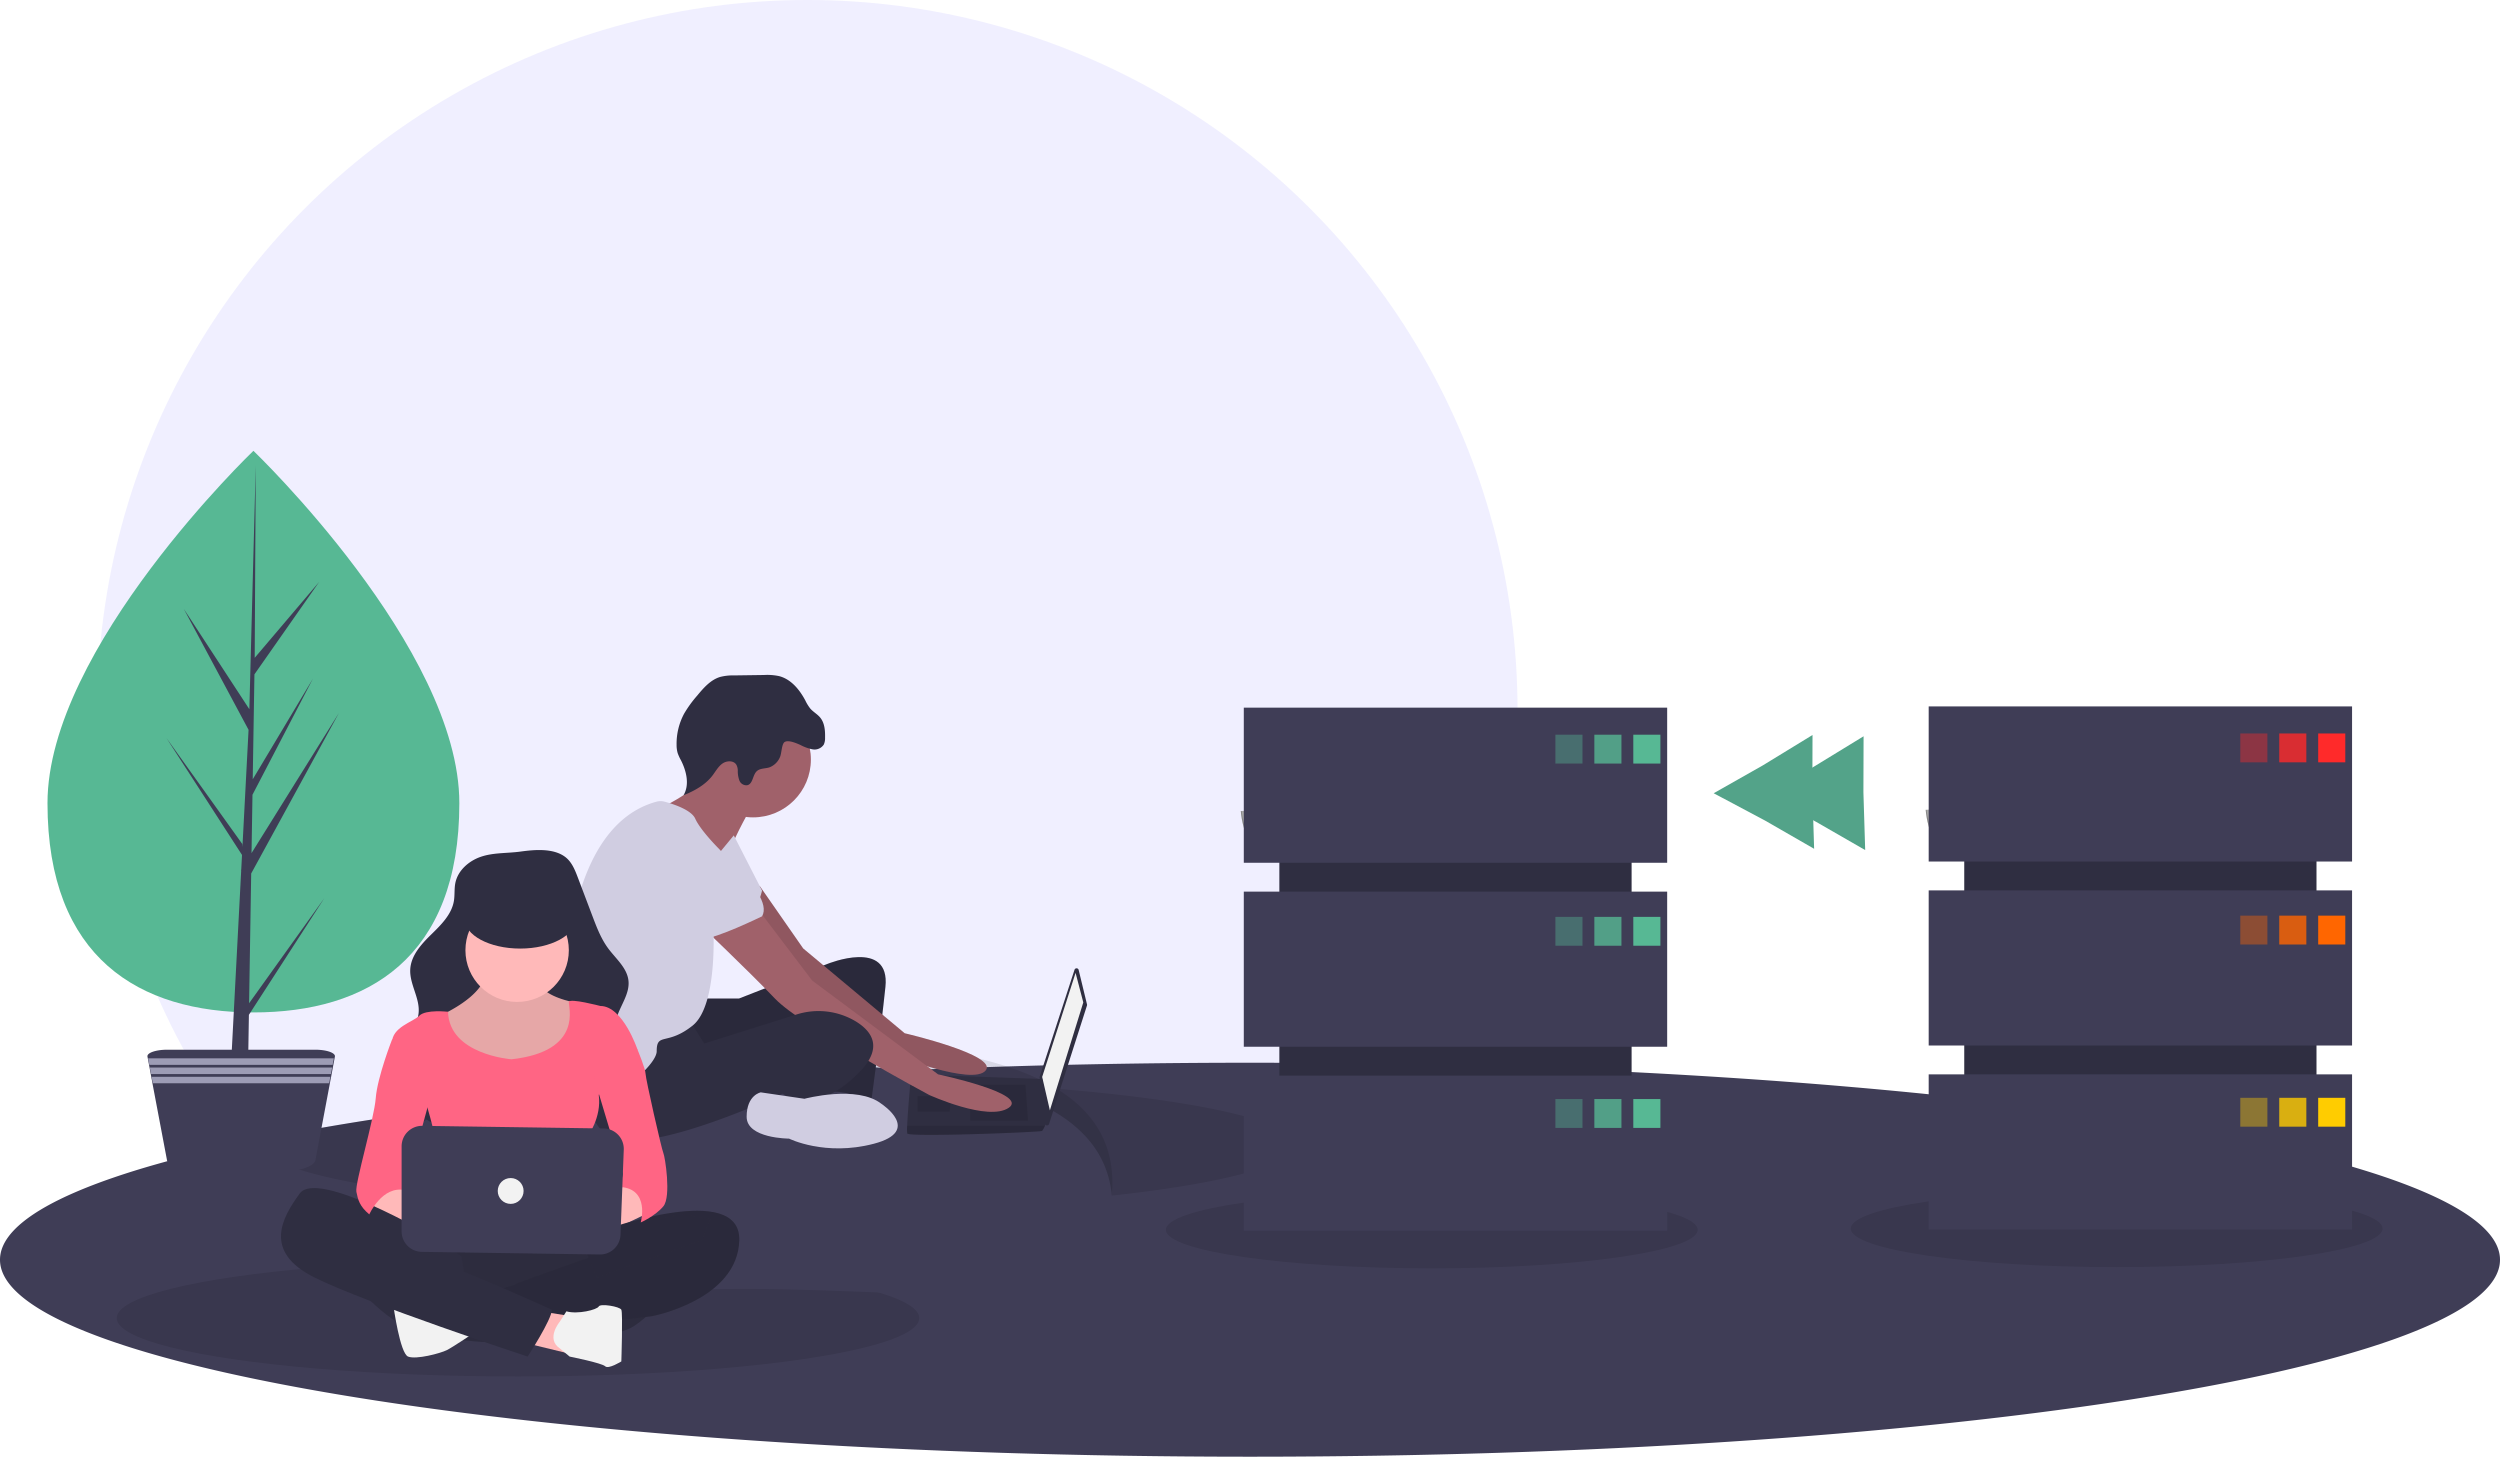 <?xml version="1.0" encoding="UTF-8" standalone="no"?>
<svg
   xmlns:dc="http://purl.org/dc/elements/1.1/"
   xmlns:cc="http://creativecommons.org/ns#"
   xmlns:rdf="http://www.w3.org/1999/02/22-rdf-syntax-ns#"
   xmlns:svg="http://www.w3.org/2000/svg"
   xmlns="http://www.w3.org/2000/svg"
   xmlns:sodipodi="http://sodipodi.sourceforge.net/DTD/sodipodi-0.dtd"
   xmlns:inkscape="http://www.inkscape.org/namespaces/inkscape"
   id="a58ef234-55dd-4456-b368-278f056cc5c7"
   data-name="Layer 1"
   width="1028"
   height="598.997"
   viewBox="0 0 1028 598.997"
   version="1.1"
   sodipodi:docname="migrate.svg"
   inkscape:version="0.92.4 (5da689c313, 2019-01-14)">
  <defs
     id="defs12561" />
  <sodipodi:namedview
     pagecolor="#ffffff"
     bordercolor="#666666"
     borderopacity="1"
     objecttolerance="10"
     gridtolerance="10"
     guidetolerance="10"
     inkscape:pageopacity="0"
     inkscape:pageshadow="2"
     inkscape:window-width="1280"
     inkscape:window-height="747"
     id="namedview12559"
     showgrid="false"
     inkscape:zoom="0.59"
     inkscape:cx="153.65085"
     inkscape:cy="299.49872"
     inkscape:window-x="-8"
     inkscape:window-y="-8"
     inkscape:window-maximized="1"
     inkscape:current-layer="a58ef234-55dd-4456-b368-278f056cc5c7"
     inkscape:object-paths="false"
     inkscape:object-nodes="false" />
  <title
     id="title12442">open source</title>
  <circle
     cx="332.005"
     cy="292.004"
     r="292.004"
     fill="#f2f2f2"
     id="circle12444"
     style="fill:#6c63ff;fill-opacity:1;opacity:0.1" />
  <path
     d="M1114,668.499a13.69,13.69,0,0,1-.17,2.12c-7.14,43.76-234.46,78.88-513.83,78.88s-506.69-35.12-513.83-78.88a13.675,13.675,0,0,1-.17-2.12c0-.2,0-.41.02-.61,0-.11.01-.21.01-.32a.489.489,0,0,0,.01-.12c.04-.45.1-.88.18-1.32,3.26-17.89,43.35-34.33,108.74-47.5,53.48-10.77,123.89-19.36,204.93-24.76,61.5-4.1,129.12-6.37,200.11-6.37,57.12,0,112.06,1.47,163.38,4.17h.02q16.11.855,31.74,1.87c71.33,4.62,134.63,11.69,185.63,20.54,31.37,5.45,58.1,11.58,79.19,18.22h.01c32.46,10.23,51.6,21.7,53.81,33.83.08.44.14.87.18,1.32a.487.487,0,0,0,.01.12c0,.11.01.21.01.32C1114,668.089,1114,668.299,1114,668.499Z"
     id="path12446"
     transform="translate(-86 -150.501)"
     fill="#3f3d56" />
  <ellipse
     cx="213"
     cy="541.997"
     rx="165"
     ry="24"
     id="ellipse12448"
     style="opacity:0.1" />
  <path
     d="M618,621.249c0,15.13-94.92,27.4-212,27.4s-212-12.27-212-27.4a4.372,4.372,0,0,1,.96-2.62c53.48-10.77,123.89-19.36,204.93-24.76q3.045-.015,6.11-.01C523.08,593.859,618,606.119,618,621.249Z"
     transform="translate(-86 -150.501)"
     opacity="0.1"
     id="path12452" />
  <path
     d="m 457.417,486.336 c 0,48.737 -67.934,33.663 -151.113,33.663 -83.179,0 -150.104,15.075 -150.104,-33.663 0,-48.738 67.925,-59.337 151.104,-59.337 83.179,0 150.113,10.6 150.113,59.337 z"
     id="path12470"
     inkscape:connector-curvature="0"
     style="opacity:0.1" />
  <path
     d="m 457.417,496.336 c 0,48.737 -67.934,33.663 -151.113,33.663 -83.179,0 -150.104,15.075 -150.104,-33.663 0,-48.738 67.925,-59.337 151.104,-59.337 83.179,0 150.113,10.6 150.113,59.337 z"
     id="path12472"
     inkscape:connector-curvature="0"
     style="fill:#3f3d56" />
  <path
     d="m 443.542,398.842 3.434,14.164 a 0.885,0.885 0 0 1 -0.017,0.478 l -15.575,48.673 a 0.885,0.885 0 0 1 -1.722,-0.17 l -2.155,-18.961 a 0.885,0.885 0 0 1 0.038,-0.374 l 14.297,-43.876 a 0.885,0.885 0 0 1 1.701,0.066 z"
     id="path12474"
     inkscape:connector-curvature="0"
     style="fill:#2f2e41" />
  <polygon
     points="727.711,468.572 724.541,454.835 738.278,412.038 741.449,424.19 "
     id="polygon12476"
     transform="translate(-296,-12)"
     style="fill:#f2f2f2" />
  <path
     d="m 373.064,466.083 c 0.528,1.585 54.949,-0.528 55.477,-1.057 a 11.469,11.469 0 0 0 1.162,-2.113 c 0.497,-1.057 0.951,-2.113 0.951,-2.113 l -2.113,-17.108 -53.892,-1.913 c 0,0 -1.347,14.498 -1.622,21.134 a 15.853,15.853 0 0 0 0.037,3.17 z"
     id="path12478"
     inkscape:connector-curvature="0"
     style="fill:#2f2e41" />
  <polygon
     points="694.953,472.799 694.953,458.005 717.673,458.005 718.729,472.799 "
     id="polygon12480"
     transform="translate(-296,-12)"
     style="opacity:0.1" />
  <polygon
     points="687.17,462.732 686.5,469.1 673.291,469.1 673.291,462.76 687.028,462.76 "
     id="polygon12482"
     transform="translate(-296,-12)"
     style="opacity:0.1" />
  <path
     d="m 373.064,466.083 c 0.528,1.585 54.949,-0.528 55.477,-1.057 a 11.469,11.469 0 0 0 1.162,-2.113 H 373.027 a 15.853,15.853 0 0 0 0.037,3.17 z"
     id="path12484"
     inkscape:connector-curvature="0"
     style="opacity:0.1" />
  <path
     d="m 289.055,410.605 h 14.794 l 36.457,-14.266 c 0,0 25.889,-10.567 23.776,9.51 -2.113,20.078 -5.812,47.024 -5.812,47.024 0,0 -11.624,-5.284 -17.964,-3.698 -6.34,1.585 -2.113,-32.23 -2.113,-32.23 0,0 -51.779,24.833 -56.534,21.663 -4.755,-3.17 -5.812,-25.361 -5.812,-25.361 z"
     id="path12486"
     inkscape:connector-curvature="0"
     style="fill:#2f2e41" />
  <path
     d="m 289.055,410.605 h 14.794 l 36.457,-14.266 c 0,0 25.889,-10.567 23.776,9.51 -2.113,20.078 -5.812,47.024 -5.812,47.024 0,0 -11.624,-5.284 -17.964,-3.698 -6.34,1.585 -2.113,-32.23 -2.113,-32.23 0,0 -51.779,24.833 -56.534,21.663 -4.755,-3.17 -5.812,-25.361 -5.812,-25.361 z"
     id="path12488"
     inkscape:connector-curvature="0"
     style="opacity:0.1" />
  <path
     d="m 312.363,364.276 17.904,25.723 41.74,34.871 c 0,0 38.57,8.982 33.286,15.322 -5.284,6.34 -37.513,-6.34 -37.513,-6.34 0,0 -48.08,-34.871 -49.665,-37.513 -1.585,-2.642 -19.021,-27.474 -19.021,-27.474 z"
     id="path12490"
     inkscape:connector-curvature="0"
     style="fill:#a0616a" />
  <path
     d="m 312.363,364.276 17.904,25.723 41.74,34.871 c 0,0 38.57,8.982 33.286,15.322 -5.284,6.34 -37.513,-6.34 -37.513,-6.34 0,0 -48.08,-34.871 -49.665,-37.513 -1.585,-2.642 -19.021,-27.474 -19.021,-27.474 z"
     id="path12492"
     inkscape:connector-curvature="0"
     style="opacity:0.1" />
  <circle
     cx="309.661"
     cy="312.331"
     r="23.776"
     id="circle12494"
     style="fill:#a0616a" />
  <path
     d="m 308.076,333.465 c 0,0 -7.925,13.737 -9.51,21.134 -1.585,7.397 -23.776,-14.794 -23.776,-14.794 l -2.906,-7.661 c 0,0 20.87,-9.775 19.285,-17.7 -1.585,-7.925 16.907,19.021 16.907,19.021 z"
     id="path12496"
     inkscape:connector-curvature="0"
     style="fill:#a0616a" />
  <path
     d="m 301.736,343.504 11.624,22.719 c 0,0 -2.642,11.095 -6.869,12.152 -4.227,1.057 -22.191,-13.737 -22.191,-13.737 z"
     id="path12498"
     inkscape:connector-curvature="0"
     style="fill:#d0cde1" />
  <path
     d="m 312.303,374.677 21.663,28.531 51.779,38.57 c 0,0 37.513,7.925 29.06,13.737 -8.454,5.812 -32.758,-5.284 -32.758,-5.284 0,0 -52.307,-28.003 -63.403,-39.627 -11.095,-11.624 -31.701,-31.173 -31.701,-31.173 z"
     id="path12500"
     inkscape:connector-curvature="0"
     style="fill:#a0616a" />
  <path
     d="m 283.243,419.059 6.34,10.039 37.839,-11.905 a 29.751,29.751 0 0 1 24.771,2.989 c 6.604,4.161 10.831,10.765 1.321,20.54 -19.021,19.549 -31.701,8.982 -31.701,8.982 0,0 -63.931,30.116 -74.498,15.322 -10.567,-14.794 -11.095,-22.191 -11.095,-22.191 0,0 40.683,-25.361 47.024,-23.776 z"
     id="path12502"
     inkscape:connector-curvature="0"
     style="fill:#2f2e41" />
  <path
     d="m 362.497,453.93 c 0,0 16.907,11.095 -3.17,16.379 -20.078,5.284 -34.871,-2.113 -34.871,-2.113 0,0 -17.436,0 -17.436,-8.982 0,-8.982 5.812,-10.039 5.812,-10.039 l 17.964,2.642 c 0,0 21.663,-5.812 31.701,2.113 z"
     id="path12504"
     inkscape:connector-curvature="0"
     style="fill:#d0cde1" />
  <path
     d="m 329.166,306.35 a 17.728,17.728 0 0 0 4.982,1.785 4.548,4.548 0 0 0 4.595,-1.969 6.181,6.181 0 0 0 0.522,-2.795 c 0.064,-2.901 -0.146,-6.038 -1.985,-8.283 -1.17,-1.429 -2.878,-2.33 -4.089,-3.724 a 17.598,17.598 0 0 1 -2.067,-3.378 c -2.356,-4.424 -5.843,-8.676 -10.69,-9.951 a 23.183,23.183 0 0 0 -6.24,-0.477 l -12.206,0.172 a 21.251,21.251 0 0 0 -5.872,0.632 c -3.929,1.188 -6.789,4.492 -9.409,7.651 a 47.851,47.851 0 0 0 -5.396,7.448 26.133,26.133 0 0 0 -3.098,12.804 11.98,11.98 0 0 0 0.439,3.388 18.801,18.801 0 0 0 1.332,2.925 c 2.289,4.496 3.648,10.112 1.07,14.449 4.478,-1.829 8.909,-4.228 11.863,-8.058 1.321,-1.714 2.358,-3.72 4.119,-4.977 1.761,-1.258 4.631,-1.367 5.761,0.479 a 5.163,5.163 0 0 1 0.583,2.418 11.084,11.084 0 0 0 0.668,4.081 3.058,3.058 0 0 0 3.322,1.896 c 2.3,-0.648 2.08,-4.179 3.852,-5.782 1.346,-1.218 3.422,-0.985 5.15,-1.538 a 7.643,7.643 0 0 0 4.387,-4.321 c 0.655,-1.468 0.645,-5.31 1.884,-6.105 1.553,-0.997 5.085,0.588 6.525,1.23 z"
     id="path12506"
     inkscape:connector-curvature="0"
     style="fill:#2f2e41" />
  <path
     d="m 269.996,329.638 a 6.271,6.271 0 0 1 3.264,0.008 c 3.392,0.911 10.995,3.321 12.625,6.989 2.113,4.755 9.51,12.152 9.51,12.152 0,0 10.039,10.039 7.925,16.907 -2.113,6.869 -10.039,14.794 -10.039,14.794 0,0 2.113,32.758 -8.454,41.212 -10.567,8.454 -14.794,2.642 -14.794,10.567 0,7.925 -32.758,32.758 -39.098,17.436 0,0 3.17,-28.531 2.113,-38.57 -1.041,-9.894 0.483,-71.624 36.947,-81.495 z"
     id="path12508"
     inkscape:connector-curvature="0"
     style="fill:#d0cde1" />
  <path
     d="m 286.942,342.976 c 0,0 32.23,23.776 26.418,33.815 0,0 -19.549,9.51 -23.776,8.982 -4.227,-0.528 -20.606,-19.021 -24.833,-20.606 -4.227,-1.585 -6.34,-30.116 22.191,-22.191 z"
     id="path12510"
     inkscape:connector-curvature="0"
     style="fill:#d0cde1" />
  <path
     d="m 197.811,352.281 c -5.013,1.693 -9.554,5.652 -10.58,10.843 -0.476,2.406 -0.184,4.907 -0.585,7.327 -0.929,5.612 -5.334,9.897 -9.396,13.878 -4.063,3.981 -8.258,8.606 -8.555,14.286 -0.325,6.22 4.186,12.047 3.406,18.226 -0.907,7.179 -8.489,11.831 -10.364,18.82 -1.252,4.667 0.282,9.694 2.805,13.815 4.809,7.852 13.028,13.183 21.781,16.041 8.753,2.858 18.075,3.459 27.282,3.556 11.211,0.117 23.383,-0.845 31.806,-8.244 a 25.48,25.48 0 0 0 8.459,-16.588 c 0.8,-8.571 -2.777,-17.426 -0.31,-25.673 1.553,-5.19 5.447,-9.93 4.866,-15.316 -0.568,-5.266 -5.168,-8.999 -8.323,-13.253 -2.946,-3.972 -4.734,-8.663 -6.486,-13.288 l -5.995,-15.824 c -1.178,-3.111 -2.473,-6.382 -5.099,-8.424 -4.917,-3.822 -12.822,-3.071 -18.572,-2.283 -5.333,0.731 -11.012,0.37 -16.141,2.102 z"
     id="path12512"
     inkscape:connector-curvature="0"
     style="fill:#2f2e41" />
  <path
     d="m 199.688,398.376 c 0,0 2.657,8.637 -17.274,18.602 -19.931,9.966 1.993,20.595 1.993,20.595 l 23.253,5.315 c 0,0 23.917,-3.322 26.575,-7.308 2.657,-3.986 7.308,-17.274 5.979,-19.267 a 31.061,31.061 0 0 0 -3.322,-3.986 c 0,0 -15.945,-2.657 -15.281,-9.966 0.664,-7.308 -21.924,-3.986 -21.924,-3.986 z"
     id="path12514"
     inkscape:connector-curvature="0"
     style="fill:#ffb9b9" />
  <path
     d="m 199.688,398.376 c 0,0 2.657,8.637 -17.274,18.602 -19.931,9.966 1.993,20.595 1.993,20.595 l 23.253,5.315 c 0,0 23.917,-3.322 26.575,-7.308 2.657,-3.986 7.308,-17.274 5.979,-19.267 a 31.061,31.061 0 0 0 -3.322,-3.986 c 0,0 -15.945,-2.657 -15.281,-9.966 0.664,-7.308 -21.924,-3.986 -21.924,-3.986 z"
     id="path12516"
     inkscape:connector-curvature="0"
     style="opacity:0.1" />
  <circle
     cx="212.643"
     cy="390.736"
     r="21.26"
     id="circle12518"
     style="fill:#ffb9b9" />
  <path
     d="m 210.318,435.581 c 0,0 -25.604,-1.872 -26.089,-19.539 0,0 -9.122,-1.057 -11.78,1.601 -2.657,2.657 -11.294,4.651 -11.294,11.294 0,6.644 14.616,26.575 14.616,26.575 0,0 7.972,26.575 4.651,31.225 -3.322,4.651 -3.986,16.609 -3.986,16.609 0,0 33.218,-2.657 38.533,0 5.315,2.657 26.575,2.657 27.904,0 1.329,-2.657 -1.329,-35.876 -1.329,-35.876 0,0 5.979,-7.972 4.651,-17.274 l 15.945,-18.602 c 0,0 -5.979,-17.938 -15.281,-17.938 0,0 -12.623,-3.322 -12.955,-1.661 -0.332,1.661 6.312,20.263 -23.585,23.585 z"
     id="path12520"
     inkscape:connector-curvature="0"
     style="fill:#ff6584" />
  <path
     d="m 150.525,494.045 c 0,0 5.979,9.301 21.26,11.294 15.281,1.993 17.938,-3.322 16.609,-4.651 -1.329,-1.329 -17.274,-7.308 -17.274,-7.308 l -9.301,-7.308 z"
     id="path12522"
     inkscape:connector-curvature="0"
     style="fill:#ffb9b9" />
  <path
     d="m 259.481,486.073 -17.274,9.966 c 0,0 -22.589,-1.329 -13.952,5.315 8.637,6.644 24.582,3.986 24.582,3.986 l 15.281,-7.308 z"
     id="path12524"
     inkscape:connector-curvature="0"
     style="fill:#ffb9b9" />
  <path
     d="m 173.113,503.347 c 0,0 -15.945,39.198 3.322,45.177 19.267,5.979 72.416,4.651 84.375,-3.322 11.959,-7.972 15.281,-18.602 13.287,-21.924 -1.993,-3.322 -15.281,-12.623 -24.582,-13.287 -9.301,-0.664 -76.403,-6.644 -76.403,-6.644 z"
     id="path12526"
     inkscape:connector-curvature="0"
     style="fill:#2f2e41" />
  <path
     d="m 173.113,503.347 c 0,0 -15.945,39.198 3.322,45.177 19.267,5.979 72.416,4.651 84.375,-3.322 11.959,-7.972 15.281,-18.602 13.287,-21.924 -1.993,-3.322 -15.281,-12.623 -24.582,-13.287 -9.301,-0.664 -76.403,-6.644 -76.403,-6.644 z"
     id="path12528"
     inkscape:connector-curvature="0"
     style="opacity:0.05" />
  <path
     d="m 248.378,505.782 c 0,0 56.281,-20.373 55.617,4.208 -0.664,24.582 -35.876,31.225 -35.876,31.225 l -10.63,1.329 -58.465,1.993 c 0,0 1.993,-10.63 -2.657,-11.959 0,0 15.281,-3.986 15.945,-4.651 0.664,-0.664 38.533,-13.952 41.191,-14.616 2.657,-0.664 10.63,-5.979 16.609,-5.315 0,0 6.644,-5.315 13.952,-3.986 l -20.595,1.329 z"
     id="path12530"
     inkscape:connector-curvature="0"
     style="fill:#2f2e41" />
  <path
     d="m 248.378,505.782 c 0,0 56.281,-20.373 55.617,4.208 -0.664,24.582 -35.876,31.225 -35.876,31.225 l -10.63,1.329 -58.465,1.993 c 0,0 1.993,-10.63 -2.657,-11.959 0,0 15.281,-3.986 15.945,-4.651 0.664,-0.664 38.533,-13.952 41.191,-14.616 2.657,-0.664 10.63,-5.979 16.609,-5.315 0,0 6.644,-5.315 13.952,-3.986 l -20.595,1.329 z"
     id="path12532"
     inkscape:connector-curvature="0"
     style="opacity:0.1" />
  <polygon
     points="544.187,530.004 534.434,533.081 541.53,549.271 584.714,533.99 588.036,525.354 576.741,523.36 554.035,527.347 "
     id="polygon12534"
     transform="translate(-296,-24)"
     style="fill:#2f2e41" />
  <polygon
     points="544.187,530.004 534.434,533.081 541.53,549.271 584.714,533.99 588.036,525.354 576.741,523.36 554.035,527.347 "
     id="polygon12536"
     transform="translate(-296,-24)"
     style="opacity:0.1" />
  <path
     d="m 146.538,528.593 c 0,0 12.623,15.945 27.239,19.931 14.616,3.986 22.589,-1.329 22.589,-1.329 l -4.651,-18.602 -1.993,-11.959 -8.637,-5.979 -17.274,-7.972 -20.595,-6.644 c 0,0 -8.637,-1.329 -8.637,0 0,1.329 7.972,21.26 7.972,21.26 z"
     id="path12538"
     inkscape:connector-curvature="0"
     style="fill:#2f2e41" />
  <path
     d="m 161.819,537.23 c 0,0 2.657,19.267 5.979,20.595 3.322,1.329 13.287,-1.329 15.945,-2.657 2.657,-1.329 11.691,-7.459 11.691,-7.459 0,0 -31.622,-11.808 -33.615,-10.479 z"
     id="path12540"
     inkscape:connector-curvature="0"
     style="fill:#f2f2f2" />
  <polygon
     points="518.277,563.223 530.9,565.216 529.571,580.496 511.964,576.22 "
     id="polygon12542"
     transform="translate(-296,-24)"
     style="fill:#ffb9b9" />
  <path
     d="m 230.186,543.475 c 0,0 -5.916,7.042 0.063,11.028 l 3.986,3.322 c 0,0 13.287,2.657 14.616,3.986 1.329,1.329 6.644,-1.993 6.644,-1.993 0,0 0.664,-19.931 0,-21.26 -0.664,-1.329 -8.637,-2.657 -9.301,-1.329 -0.664,1.329 -8.637,3.322 -13.287,1.993 z"
     id="path12544"
     inkscape:connector-curvature="0"
     style="fill:#f2f2f2" />
  <path
     d="m 177.099,507.997 c 0,0 -46.506,-27.239 -53.814,-17.274 -7.308,9.966 -15.281,23.917 5.979,34.547 21.26,10.63 87.697,32.554 87.697,32.554 0,0 9.966,-15.281 9.966,-19.267 0,0 -35.212,-15.945 -41.191,-17.274 -5.979,-1.329 -29.897,-16.609 -33.219,-17.938 -3.322,-1.329 -7.972,-5.315 -7.972,-5.315 z"
     id="path12546"
     inkscape:connector-curvature="0"
     style="fill:#2f2e41" />
  <path
     d="m 163.812,425.615 -2.657,1.993 c 0,0 -5.979,15.281 -6.644,23.917 -0.664,8.637 -8.637,35.212 -7.972,38.533 0.664,3.322 1.329,5.979 5.315,9.301 0,0 5.315,-11.959 14.616,-9.966 l 11.294,-41.191 z"
     id="path12548"
     inkscape:connector-curvature="0"
     style="fill:#ff6584" />
  <path
     d="m 256.824,425.615 5.315,5.979 c 0,0 3.322,7.972 3.322,9.966 0,1.993 6.644,31.225 7.308,32.554 0.664,1.329 3.322,17.938 0,21.924 -3.322,3.986 -9.301,6.644 -9.301,6.644 0,0 3.986,-13.952 -8.637,-14.616 l 1.329,-5.315 -11.959,-39.862 z"
     id="path12550"
     inkscape:connector-curvature="0"
     style="fill:#ff6584" />
  <path
     d="m 165.141,471.356 v 34.995 a 8.413,8.413 0 0 0 8.289,8.413 l 73.185,1.084 a 8.413,8.413 0 0 0 8.532,-8.089 l 1.346,-34.999 a 8.413,8.413 0 0 0 -8.285,-8.736 l -74.531,-1.08 a 8.413,8.413 0 0 0 -8.535,8.413 z"
     id="path12552"
     inkscape:connector-curvature="0"
     style="fill:#3f3d56" />
  <ellipse
     cx="213.89"
     cy="377.732"
     rx="22.884"
     ry="12.322"
     id="ellipse12554"
     style="fill:#2f2e41" />
  <circle
     cx="209.986"
     cy="489.727"
     r="5.315"
     id="circle12556"
     style="fill:#f2f2f2" />
  <ellipse
     cx="870.373"
     cy="505.192"
     rx="130.22"
     ry="18.868"
     id="ellipse7009"
     style="fill:#3f3d56;stroke-width:0.719" />
  <path
     d="m 791.839,333.004 c 0,0 10.735,-0.352 13.97,-2.806 3.235,-2.454 16.513,-5.383 17.316,-1.448 0.803,3.935 16.132,19.572 4.013,19.676 -12.12,0.104 -28.161,-2.011 -31.39,-4.106 -3.229,-2.095 -3.909,-11.316 -3.909,-11.316 z"
     id="path7005"
     inkscape:connector-curvature="0"
     style="fill:#a8a8a8;stroke-width:0.719" />
  <path
     d="m 827.354,347.055 c -12.12,0.104 -28.161,-2.011 -31.39,-4.106 -2.459,-1.595 -3.439,-7.32 -3.767,-9.961 -0.227,0.01 -0.358,0.015 -0.358,0.015 0,0 0.68,9.221 3.909,11.316 3.229,2.095 19.27,4.21 31.39,4.106 3.498,-0.03 4.707,-1.356 4.641,-3.319 -0.486,1.186 -1.82,1.927 -4.424,1.949 z"
     id="path7007"
     inkscape:connector-curvature="0"
     style="opacity:0.2;stroke-width:0.719" />
  <ellipse
     cx="870.373"
     cy="505.192"
     rx="109.329"
     ry="15.841"
     id="ellipse7011"
     style="opacity:0.1;stroke-width:0.719" />
  <rect
     x="807.7"
     y="308.277"
     width="144.844"
     height="179.486"
     id="rect7047"
     style="fill:#2f2e41;stroke-width:0.719" />
  <rect
     x="793.076"
     y="290.477"
     width="174.091"
     height="63.784"
     id="rect7049"
     style="fill:#3f3d56;stroke-width:0.719" />
  <rect
     x="793.076"
     y="366.128"
     width="174.091"
     height="63.784"
     id="rect7051"
     style="fill:#3f3d56;stroke-width:0.719" />
  <rect
     x="793.076"
     y="441.779"
     width="174.091"
     height="63.784"
     id="rect7053"
     style="fill:#3f3d56;stroke-width:0.719" />
  <rect
     x="921.208"
     y="301.602"
     width="11.142"
     height="11.867"
     id="rect7055"
     style="opacity:0.4;fill:#ff2a2a;stroke-width:0.719;fill-opacity:1" />
  <rect
     x="937.224"
     y="301.602"
     width="11.142"
     height="11.867"
     id="rect7057"
     style="opacity:0.8;fill:#ff2a2a;stroke-width:0.719;fill-opacity:1" />
  <rect
     x="953.24"
     y="301.602"
     width="11.142"
     height="11.867"
     id="rect7059"
     style="fill:#ff2a2a;stroke-width:0.719" />
  <rect
     x="921.208"
     y="376.511"
     width="11.142"
     height="11.867"
     id="rect7061"
     style="opacity:0.4;fill:#ff6600;stroke-width:0.719;fill-opacity:1" />
  <rect
     x="937.224"
     y="376.511"
     width="11.142"
     height="11.867"
     id="rect7063"
     style="opacity:0.8;fill:#ff6600;stroke-width:0.719;fill-opacity:1" />
  <rect
     x="953.24"
     y="376.511"
     width="11.142"
     height="11.867"
     id="rect7065"
     style="fill:#ff6600;stroke-width:0.719" />
  <rect
     x="921.208"
     y="451.421"
     width="11.142"
     height="11.867"
     id="rect7067"
     style="opacity:0.4;fill:#ffcc00;stroke-width:0.719;fill-opacity:1" />
  <rect
     x="937.224"
     y="451.421"
     width="11.142"
     height="11.867"
     id="rect7069"
     style="opacity:0.8;fill:#ffcc00;stroke-width:0.719;fill-opacity:1" />
  <rect
     x="953.24"
     y="451.421"
     width="11.142"
     height="11.867"
     id="rect7071"
     style="fill:#ffcc00;stroke-width:0.719" />
  <path
     d="m 510.212,333.512 c 0,0 10.735,-0.352 13.97,-2.806 3.235,-2.454 16.513,-5.383 17.316,-1.448 0.803,3.935 16.132,19.572 4.013,19.676 -12.12,0.104 -28.161,-2.011 -31.39,-4.106 -3.229,-2.095 -3.909,-11.316 -3.909,-11.316 z"
     id="path7005-5"
     inkscape:connector-curvature="0"
     style="fill:#a8a8a8;stroke-width:0.719" />
  <path
     d="m 545.727,347.564 c -12.12,0.104 -28.161,-2.011 -31.39,-4.106 -2.459,-1.595 -3.439,-7.32 -3.767,-9.961 -0.227,0.01 -0.358,0.015 -0.358,0.015 0,0 0.68,9.221 3.909,11.316 3.229,2.095 19.27,4.21 31.39,4.106 3.498,-0.03 4.707,-1.356 4.641,-3.319 -0.486,1.186 -1.82,1.927 -4.424,1.949 z"
     id="path7007-6"
     inkscape:connector-curvature="0"
     style="opacity:0.2;stroke-width:0.719" />
  <ellipse
     cx="588.746"
     cy="505.701"
     rx="130.22"
     ry="18.868"
     id="ellipse7009-7"
     style="fill:#3f3d56;stroke-width:0.719" />
  <ellipse
     cx="588.746"
     cy="505.701"
     rx="109.329"
     ry="15.841"
     id="ellipse7011-5"
     style="opacity:0.1;stroke-width:0.719" />
  <rect
     x="526.073"
     y="308.785"
     width="144.844"
     height="179.486"
     id="rect7047-8"
     style="fill:#2f2e41;stroke-width:0.719" />
  <rect
     x="511.449"
     y="290.985"
     width="174.091"
     height="63.784"
     id="rect7049-1"
     style="fill:#3f3d56;stroke-width:0.719" />
  <rect
     x="511.449"
     y="366.636"
     width="174.091"
     height="63.784"
     id="rect7051-3"
     style="fill:#3f3d56;stroke-width:0.719" />
  <rect
     x="511.449"
     y="442.287"
     width="174.091"
     height="63.784"
     id="rect7053-2"
     style="fill:#3f3d56;stroke-width:0.719" />
  <rect
     x="639.58"
     y="302.11"
     width="11.142"
     height="11.867"
     id="rect7055-6"
     style="opacity:0.4;fill:#57b894;stroke-width:0.719;fill-opacity:1" />
  <rect
     x="655.597"
     y="302.11"
     width="11.142"
     height="11.867"
     id="rect7057-2"
     style="opacity:0.8;fill:#57b894;stroke-width:0.719;fill-opacity:1" />
  <rect
     x="671.613"
     y="302.11"
     width="11.142"
     height="11.867"
     id="rect7059-5"
     style="fill:#57b894;stroke-width:0.719;fill-opacity:1" />
  <rect
     x="639.58"
     y="377.02"
     width="11.142"
     height="11.867"
     id="rect7061-3"
     style="opacity:0.4;fill:#57b894;stroke-width:0.719;fill-opacity:1" />
  <rect
     x="655.597"
     y="377.02"
     width="11.142"
     height="11.867"
     id="rect7063-0"
     style="opacity:0.8;fill:#57b894;stroke-width:0.719;fill-opacity:1" />
  <rect
     x="671.613"
     y="377.02"
     width="11.142"
     height="11.867"
     id="rect7065-9"
     style="fill:#57b894;stroke-width:0.719;fill-opacity:1" />
  <rect
     x="639.58"
     y="451.929"
     width="11.142"
     height="11.867"
     id="rect7067-1"
     style="opacity:0.4;fill:#57b894;stroke-width:0.719;fill-opacity:1" />
  <rect
     x="655.597"
     y="451.929"
     width="11.142"
     height="11.867"
     id="rect7069-6"
     style="opacity:0.8;fill:#57b894;stroke-width:0.719;fill-opacity:1" />
  <rect
     x="671.613"
     y="451.929"
     width="11.142"
     height="11.867"
     id="rect7071-1"
     style="fill:#57b894;stroke-width:0.719;fill-opacity:1" />
  <path
     sodipodi:type="star"
     style="fill:#53a389;fill-opacity:1;stroke:none;stroke-opacity:1"
     id="path13456"
     sodipodi:sides="3"
     sodipodi:cx="737.28815"
     sodipodi:cy="32.895741"
     sodipodi:r1="59.708187"
     sodipodi:r2="29.000599"
     sodipodi:arg1="0.60374933"
     sodipodi:arg2="1.6228673"
     inkscape:flatsided="false"
     inkscape:rounded="0"
     inkscape:randomized="0"
     d="m 786.441,66.794 -50.662,-4.937 -52.424,-3.343 29.607,-41.406 29.107,-43.729 21.055,46.343 z"
     inkscape:transform-center-x="9.1168456"
     inkscape:transform-center-y="-5.8424515"
     transform="matrix(-0.373,0.262,-0.265,-0.369,1015.706,144.781)" />
  <path
     sodipodi:type="star"
     style="fill:#53a389;fill-opacity:1;stroke:none;stroke-opacity:1"
     id="path13456-1"
     sodipodi:sides="3"
     sodipodi:cx="737.28815"
     sodipodi:cy="32.895741"
     sodipodi:r1="59.708187"
     sodipodi:r2="29.000599"
     sodipodi:arg1="0.60374933"
     sodipodi:arg2="1.6228673"
     inkscape:flatsided="false"
     inkscape:rounded="0"
     inkscape:randomized="0"
     d="m 786.441,66.794 -50.662,-4.937 -52.424,-3.343 29.607,-41.406 29.107,-43.729 21.055,46.343 z"
     inkscape:transform-center-x="9.1168456"
     inkscape:transform-center-y="-5.8424515"
     transform="matrix(-0.373,0.262,-0.265,-0.369,1036.703,145.307)" />
  <path
     inkscape:connector-curvature="0"
     style="fill:#57b894;fill-opacity:1"
     d="m 188.88,330.272 c 0,63.771 -37.911,86.038 -84.676,86.038 -46.765,0 -84.676,-22.266 -84.676,-86.038 0,-63.771 84.676,-144.898 84.676,-144.898 0,0 84.676,81.127 84.676,144.898 z"
     id="path7291" />
  <polygon
     transform="translate(-936.008,-271.194)"
     style="fill:#3f3d56"
     points="1038.217,571.3 1035.694,619.503 1035.619,618.223 1004.4,574.602 1035.524,622.743 1035.209,628.771 1035.152,628.862 1035.178,629.357 1028.776,751.653 1037.329,751.653 1038.355,688.485 1069.404,640.461 1038.433,683.736 1039.3,630.365 1075.391,564.338 1039.436,621.993 1039.826,597.995 1064.699,550.226 1039.929,591.645 1040.63,548.484 1067.265,510.453 1040.74,541.697 1041.178,462.556 1038.425,567.325 1038.651,563.003 1011.571,521.552 "
     id="polygon7293" />
  <g
     id="g7876"
     transform="matrix(1,0,0,0.329,-819.441,275.617)">
    <path
       id="path7811"
       d="m 957.158,482.878 -0.36,5.76 -0.5,8.13 -0.21,3.39 -0.5,8.14 -0.22,3.39 -0.5,8.13 -5.73,92.47 a 15.66,15.66 0 0 1 -15.63,14.7 h -29.78 a 15.65,15.65 0 0 1 -15.62,-14.7 l -5.76,-92.47 -0.5,-8.13 -0.21,-3.39 -0.49,-8.16 -0.21,-3.39 -0.5,-8.13 -0.36,-5.76 a 8.11,8.11 0 0 1 8.1,-8.61 h 60.89 a 8.1,8.1 0 0 1 8.09,8.63 z"
       style="fill:#3f3d56"
       inkscape:connector-curvature="0" />
    <polygon
       id="polygon7813"
       points="157.98,598.59 82.61,598.59 82.11,590.46 158.48,590.46 "
       style="fill:#9d9cb5"
       transform="translate(798.238,-105.432)" />
    <polygon
       id="polygon7815"
       points="157.27,610.12 83.33,610.12 82.82,601.98 157.77,601.98 "
       style="fill:#9d9cb5"
       transform="translate(798.238,-105.432)" />
    <polygon
       id="polygon7817"
       points="156.55,621.64 84.05,621.64 83.54,613.51 157.05,613.51 "
       style="fill:#9d9cb5"
       transform="translate(798.238,-105.432)" />
  </g>
</svg>
